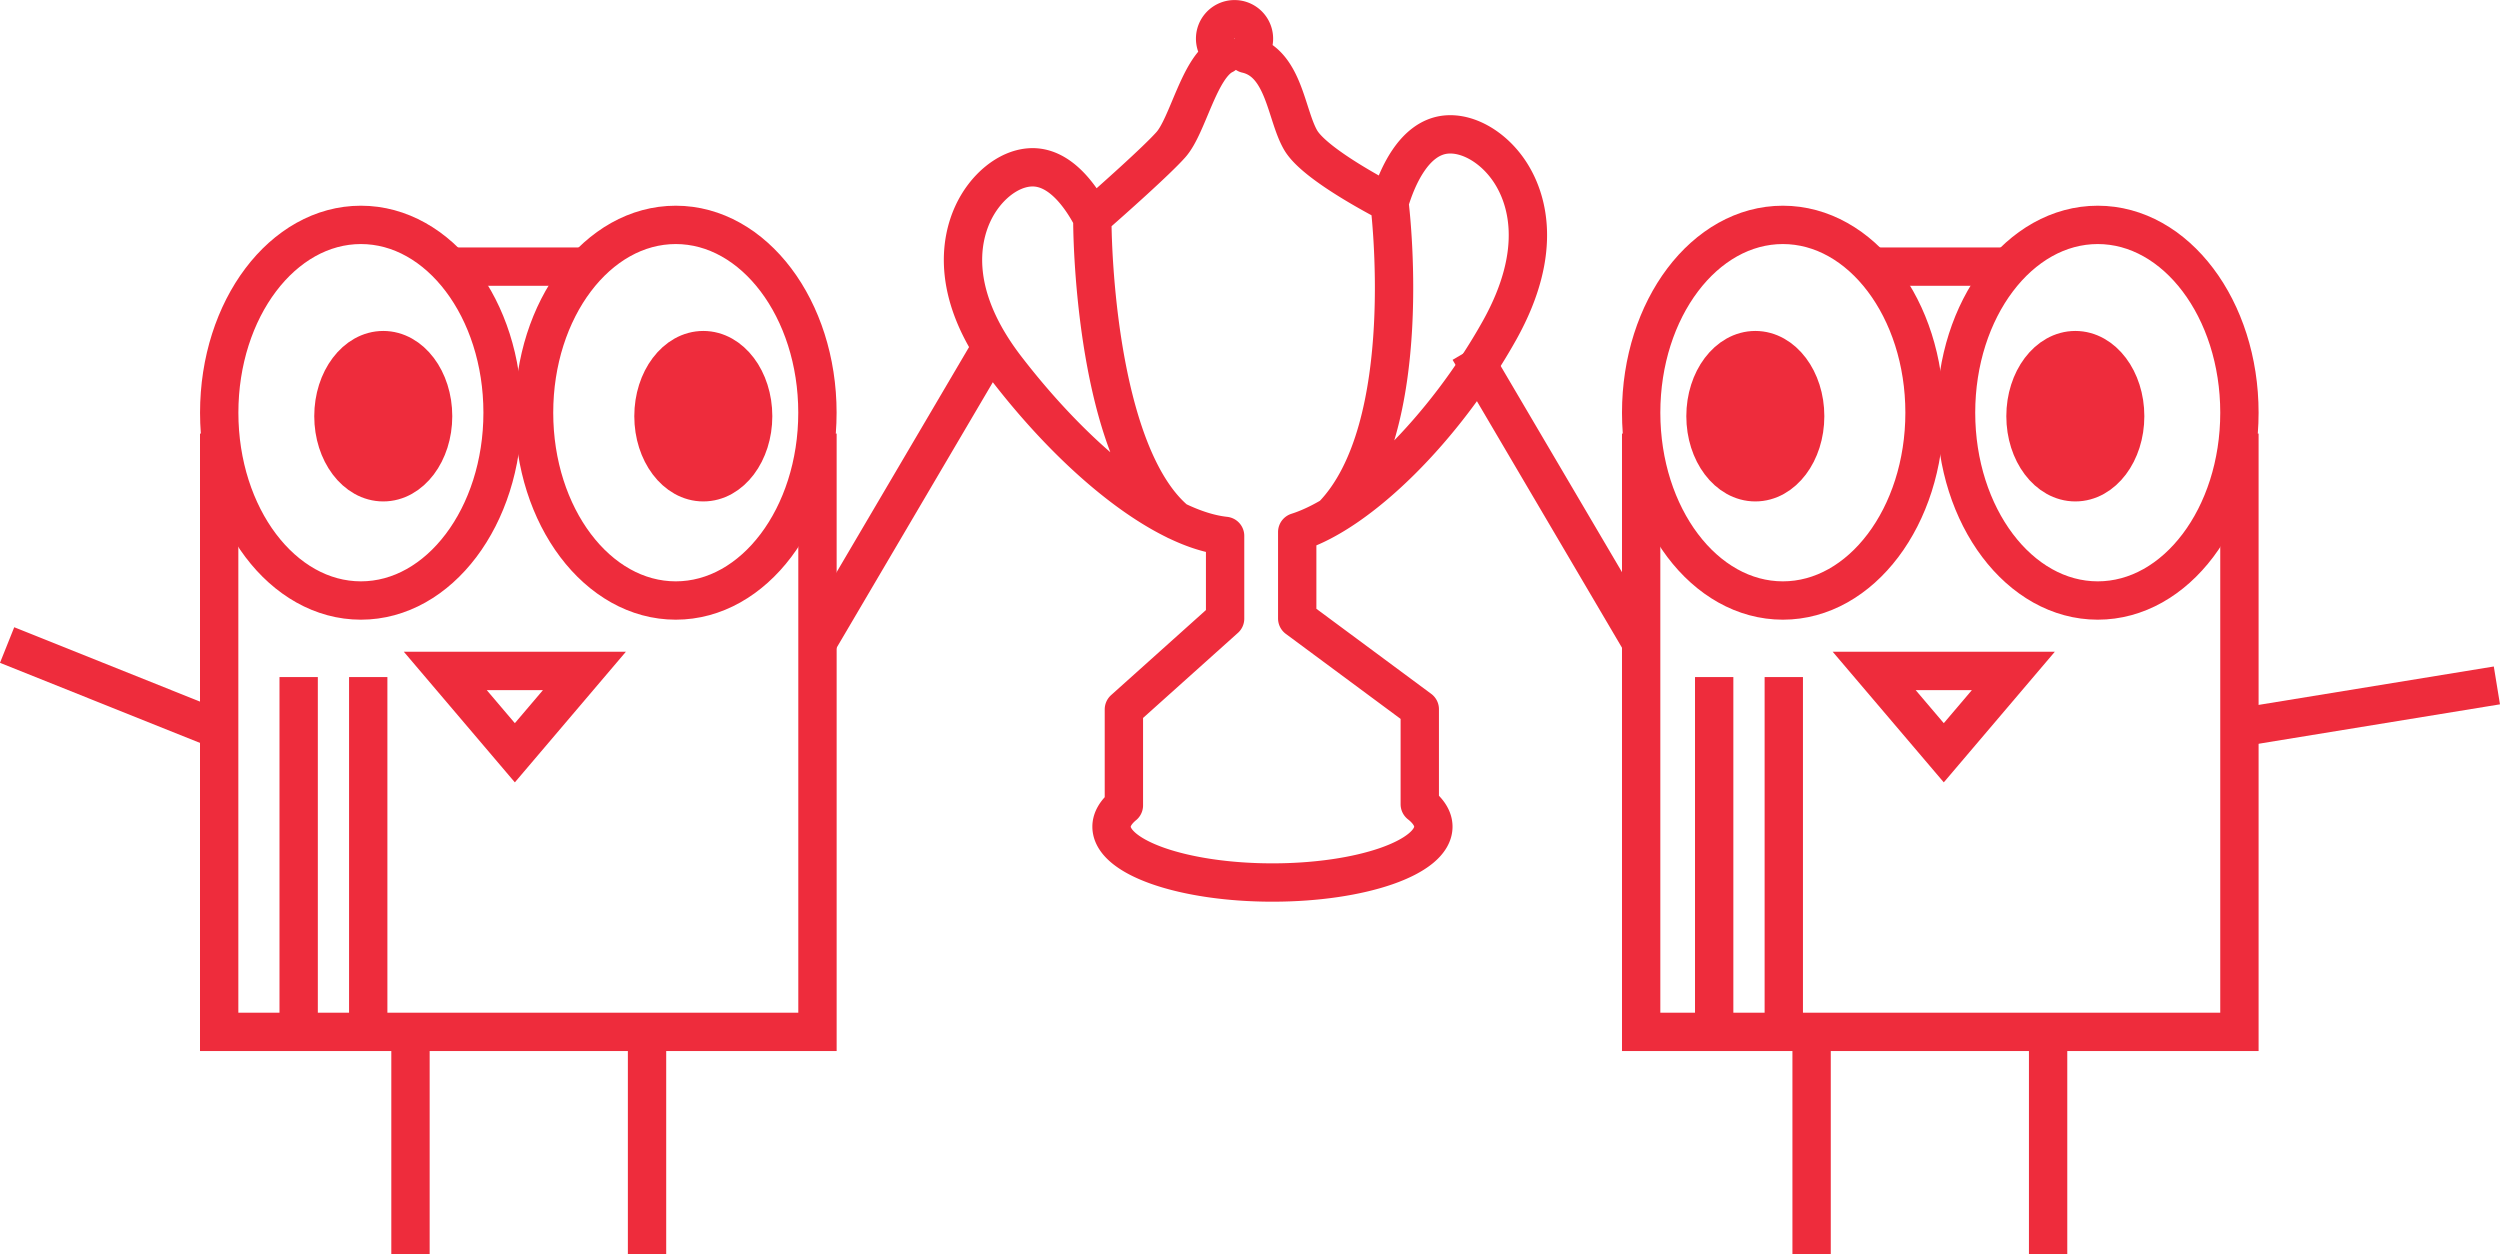 <?xml version="1.0" encoding="UTF-8"?> <svg xmlns="http://www.w3.org/2000/svg" viewBox="0 0 586.87 294.49"><g stroke="#ee2c3c" stroke-width="9"><g stroke-miterlimit="10"><path d="m385.26 101.78v140.45h140.44v-140.45" fill="none"></path><ellipse cx="418.52" cy="96.88" fill="none" rx="33.26" ry="44.09"></ellipse><ellipse cx="492.44" cy="96.88" fill="none" rx="33.26" ry="44.09"></ellipse><ellipse cx="487.18" cy="97.7" fill="#ee2c3c" rx="11.7" ry="15.51"></ellipse><ellipse cx="412.06" cy="97.7" fill="#ee2c3c" rx="11.7" ry="15.51"></ellipse><path d="m425.27 242.23v52.26" fill="none"></path><path d="m480.79 243.86v50.63" fill="none"></path><path d="m586.14 160.9-57.99 9.47" fill="none"></path><path d="m385.26 150.83-40.39-68.64" fill="none"></path><path d="m456.3 176.71-16.34-19.21h16.34 16.33z" fill="none"></path><path d="m402.4 158.94v81.66" fill="none"></path><path d="m418.74 158.94v81.66" fill="none"></path><path d="m439.97 62.59h32.66" fill="none"></path><path d="m191.9 101.78v140.45h-140.45v-140.45" fill="none"></path><ellipse cx="158.63" cy="96.88" fill="none" rx="33.26" ry="44.09"></ellipse><ellipse cx="84.72" cy="96.88" fill="none" rx="33.26" ry="44.09"></ellipse><ellipse cx="89.97" cy="97.7" fill="#ee2c3c" rx="11.7" ry="15.51"></ellipse><ellipse cx="165.1" cy="97.7" fill="#ee2c3c" rx="11.7" ry="15.51"></ellipse><path d="m151.89 242.23v52.26" fill="none"></path><path d="m96.36 243.86v50.63" fill="none"></path><path d="m1.67 151.42 47.33 18.95" fill="none"></path><path d="m191.9 150.83 40.38-68.64" fill="none"></path><path d="m120.86 176.71 16.33-19.21h-16.33-16.33z" fill="none"></path><path d="m86.44 158.94v81.66" fill="none"></path><path d="m70.11 158.94v81.66" fill="none"></path><path d="m137.19 62.59h-32.66" fill="none"></path></g><path d="m352 77.57c10.7-19.15 6.18-31.46 2.54-37.08-3.75-5.79-9.77-9.37-15-8.91-7.77.69-11.75 10.49-13.4 16.09-6-3.16-18-9.89-20.83-14.8-3.48-6-3.84-18.18-12.69-20.21a4.56 4.56 0 1 0 -5.31.23c-5.79 2.82-8.44 16.58-12.45 21.08-3.35 3.77-13.65 12.92-18.48 17.15-2.78-5.29-7.76-12.24-14.56-11.83-5.22.31-10.64 4.73-13.5 11-2.78 6.1-5.44 18.93 8 36.3 17.53 22.71 37.4 37.74 51.27 39.21v19.42l-23.76 21.31v22.53c-1.87 1.55-2.9 3.25-2.9 5 0 7.24 16.91 13.11 37.77 13.11s37.78-5.87 37.78-13.11c0-1.87-1.14-3.66-3.19-5.27v-22.3l-28.77-21.31v-20.28c14.56-4.61 34.53-24.15 47.48-47.33zm-39.31 43.53c20.21-20.59 13.49-73.43 13.49-73.43m-69.76 3.45c0 11.47 2.14 56.41 19.69 71.1" fill="none" stroke-linecap="round" stroke-linejoin="round"></path></g></svg> 